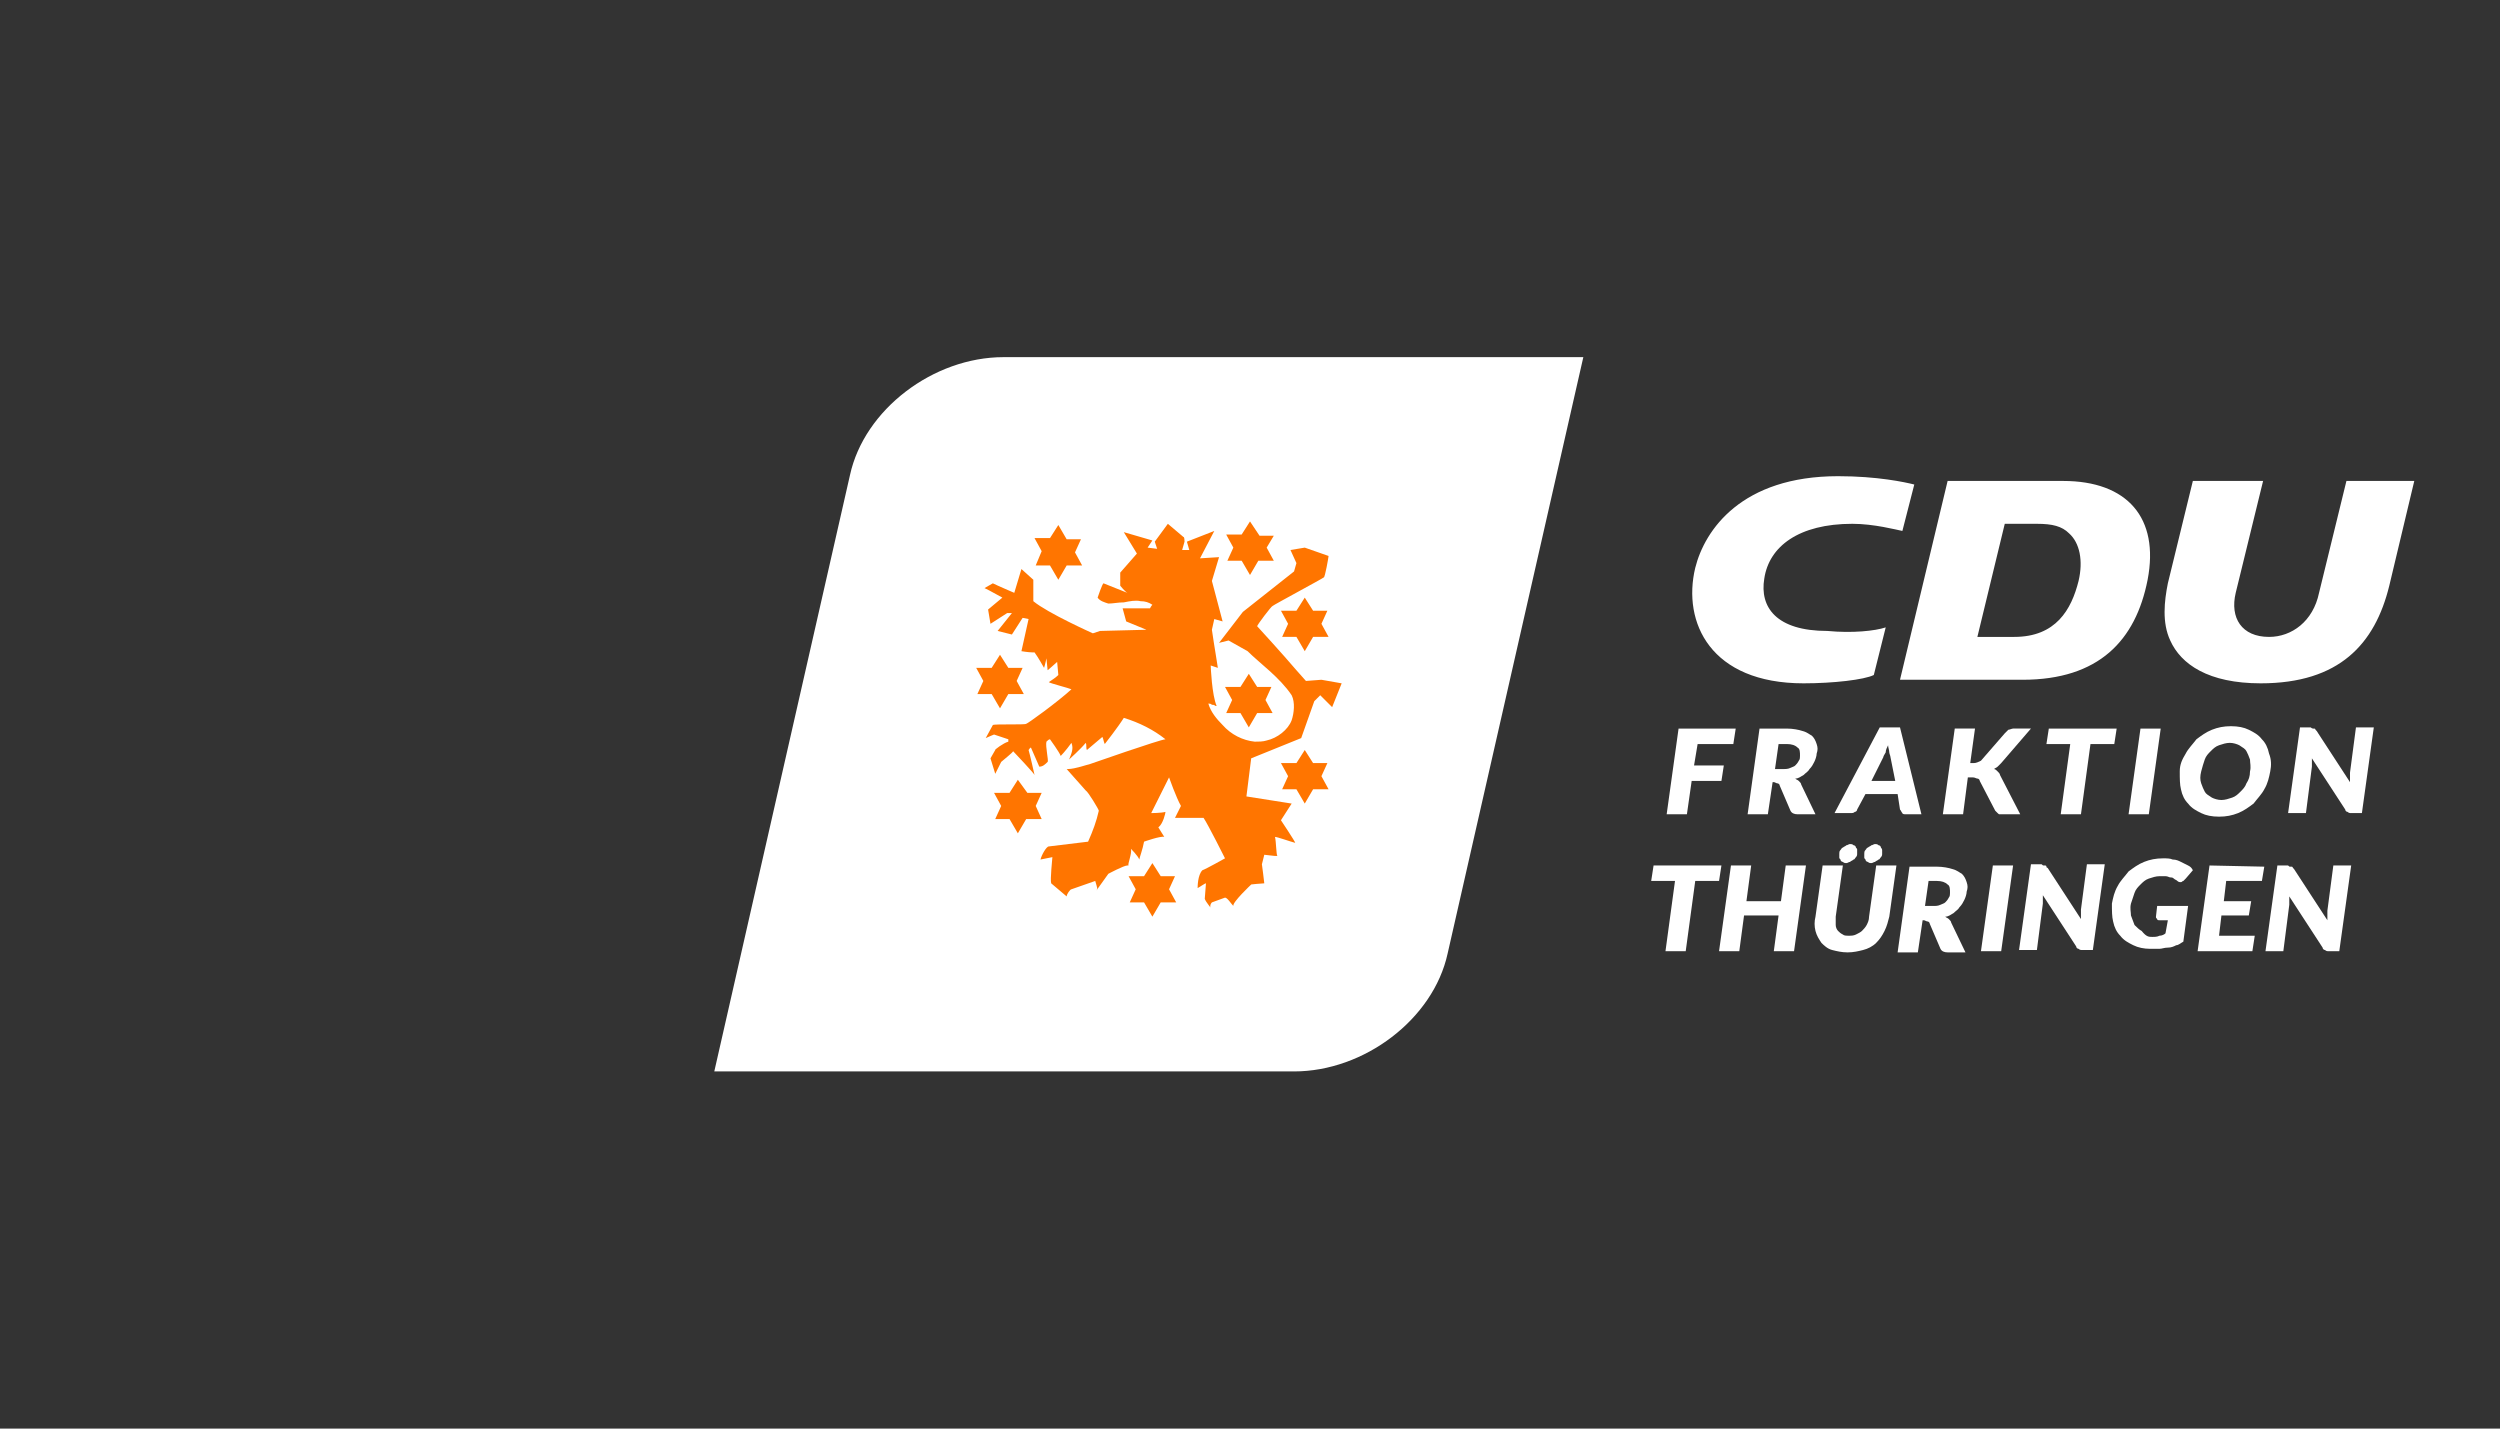 <?xml version="1.0" encoding="utf-8"?>
<!-- Generator: Adobe Illustrator 26.5.0, SVG Export Plug-In . SVG Version: 6.00 Build 0)  -->
<svg version="1.1" id="Ebene_1" xmlns="http://www.w3.org/2000/svg" xmlns:xlink="http://www.w3.org/1999/xlink" x="0px" y="0px"
	 viewBox="0 0 210 120" style="enable-background:new 0 0 210 120;" xml:space="preserve">
<rect x="0" y="0" width="210" height="120" fill="#333333" stroke="none"/>
<style type="text/css">
	.st0{fill:#FFFFFF;}
	.st1{fill:#FF7500;}
</style>
<g>
	<g>
		<g>
			<path class="st0" d="M145.8,61.2l-0.2,1.3l-3,0l-0.3,1.8l2.5,0l-0.2,1.3l-2.5,0l-0.4,2.8l-1.7,0l1-7.2L145.8,61.2z"/>
			<path class="st0" d="M148.9,65.7l-0.4,2.7l-1.7,0l1-7.2l2.3,0c0.5,0,1,0.1,1.3,0.2c0.4,0.1,0.6,0.3,0.8,0.4
				c0.2,0.2,0.3,0.4,0.4,0.7c0.1,0.3,0.1,0.5,0,0.8c0,0.2-0.1,0.5-0.2,0.7c-0.1,0.2-0.2,0.4-0.4,0.6c-0.1,0.2-0.3,0.3-0.5,0.5
				c-0.2,0.1-0.4,0.3-0.7,0.3c0.1,0.1,0.2,0.1,0.3,0.2c0.1,0.1,0.2,0.2,0.2,0.3l1.2,2.5l-1.5,0c-0.3,0-0.5-0.1-0.6-0.3l-0.9-2.1
				c0-0.1-0.1-0.2-0.2-0.2c-0.1,0-0.2-0.1-0.3-0.1L148.9,65.7z M149.1,64.6l0.7,0c0.2,0,0.4,0,0.6-0.1c0.2-0.1,0.3-0.1,0.4-0.2
				s0.2-0.2,0.3-0.4c0.1-0.1,0.1-0.3,0.1-0.4c0-0.3,0-0.6-0.2-0.7c-0.2-0.2-0.5-0.3-0.9-0.3l-0.7,0L149.1,64.6z"/>
			<path class="st0" d="M161.4,68.4l-1.3,0c-0.1,0-0.3,0-0.3-0.1c-0.1-0.1-0.1-0.2-0.2-0.3l-0.2-1.3l-2.7,0L156,68
				c0,0.1-0.1,0.2-0.2,0.2c-0.1,0.1-0.2,0.1-0.4,0.1l-1.3,0l3.8-7.2l1.7,0L161.4,68.4z M157.2,65.6l2,0l-0.4-2
				c0-0.1-0.1-0.3-0.1-0.4c0-0.2-0.1-0.4-0.1-0.6c-0.1,0.2-0.2,0.4-0.2,0.6c-0.1,0.2-0.2,0.3-0.2,0.4L157.2,65.6z"/>
			<path class="st0" d="M165.5,64.1l0.3,0c0.2,0,0.4-0.1,0.6-0.2l2-2.3c0.1-0.1,0.2-0.2,0.3-0.3c0.1,0,0.3-0.1,0.4-0.1l1.5,0
				l-2.5,2.9c-0.1,0.1-0.2,0.2-0.3,0.3c-0.1,0.1-0.2,0.1-0.3,0.2c0.1,0,0.2,0.1,0.3,0.2c0.1,0.1,0.2,0.2,0.2,0.3l1.7,3.3l-1.5,0
				c-0.1,0-0.2,0-0.2,0c-0.1,0-0.1,0-0.2-0.1c0,0-0.1-0.1-0.1-0.1c0,0-0.1-0.1-0.1-0.1l-1.3-2.5c0-0.1-0.1-0.2-0.2-0.2
				c-0.1,0-0.2-0.1-0.4-0.1l-0.4,0l-0.4,3.1l-1.7,0l1-7.2l1.7,0L165.5,64.1z"/>
			<path class="st0" d="M177.8,61.2l-0.2,1.3l-2,0l-0.8,5.9l-1.7,0l0.8-5.9l-2,0l0.2-1.3L177.8,61.2z"/>
			<path class="st0" d="M180.5,68.4l-1.7,0l1-7.2l1.7,0L180.5,68.4z"/>
			<path class="st0" d="M190.7,64.8c-0.1,0.5-0.2,1-0.5,1.5c-0.2,0.4-0.6,0.8-0.9,1.2c-0.4,0.3-0.8,0.6-1.3,0.8
				c-0.5,0.2-1,0.3-1.6,0.3c-0.6,0-1.1-0.1-1.5-0.3s-0.8-0.4-1.1-0.8c-0.3-0.3-0.5-0.7-0.6-1.2c-0.1-0.4-0.1-0.9-0.1-1.5
				s0.2-1,0.5-1.5c0.2-0.4,0.6-0.8,0.9-1.2c0.4-0.3,0.8-0.6,1.3-0.8c0.5-0.2,1-0.3,1.6-0.3c0.6,0,1.1,0.1,1.5,0.3
				c0.4,0.2,0.8,0.4,1.1,0.8c0.3,0.3,0.5,0.7,0.6,1.2C190.8,63.8,190.8,64.3,190.7,64.8z M189,64.8c0.1-0.4,0-0.7,0-1
				c-0.1-0.3-0.2-0.5-0.3-0.7c-0.1-0.2-0.3-0.3-0.6-0.5c-0.2-0.1-0.5-0.2-0.8-0.2c-0.3,0-0.6,0.1-0.9,0.2c-0.3,0.1-0.5,0.3-0.7,0.5
				c-0.2,0.2-0.4,0.4-0.5,0.7c-0.1,0.3-0.2,0.6-0.3,1c-0.1,0.4-0.1,0.7,0,1c0.1,0.3,0.2,0.5,0.3,0.7c0.1,0.2,0.3,0.3,0.6,0.5
				c0.2,0.1,0.5,0.2,0.8,0.2c0.3,0,0.6-0.1,0.9-0.2c0.3-0.1,0.5-0.3,0.7-0.5c0.2-0.2,0.4-0.4,0.5-0.7C188.9,65.5,189,65.2,189,64.8z
				"/>
			<path class="st0" d="M194.3,61.2c0,0,0.1,0,0.1,0c0,0,0.1,0,0.1,0.1c0,0,0.1,0.1,0.1,0.1l2.8,4.3c0-0.1,0-0.3,0-0.4
				c0-0.1,0-0.3,0-0.4l0.5-3.8l1.5,0l-1,7.2l-0.9,0c-0.1,0-0.2,0-0.3-0.1c-0.1,0-0.2-0.1-0.2-0.2l-2.8-4.3c0,0.1,0,0.2,0,0.4
				c0,0.1,0,0.2,0,0.3l-0.5,3.9l-1.5,0l1-7.2l0.9,0C194.2,61.2,194.3,61.2,194.3,61.2z"/>
		</g>
		<g>
			<path class="st0" d="M144.6,72.7l-0.2,1.3l-2,0l-0.8,5.9l-1.7,0l0.8-5.9l-2,0l0.2-1.3L144.6,72.7z"/>
			<path class="st0" d="M150.7,79.9l-1.7,0l0.4-3l-2.9,0l-0.4,3l-1.7,0l1-7.2l1.7,0l-0.4,3l2.9,0l0.4-3l1.7,0L150.7,79.9z"/>
			<path class="st0" d="M155.3,78.6c0.2,0,0.4,0,0.6-0.1c0.2-0.1,0.4-0.2,0.5-0.3c0.1-0.1,0.3-0.3,0.4-0.5c0.1-0.2,0.2-0.4,0.2-0.7
				l0.6-4.3l1.7,0l-0.6,4.3c-0.1,0.4-0.2,0.8-0.4,1.2c-0.2,0.4-0.4,0.7-0.7,1c-0.3,0.3-0.7,0.5-1.1,0.6c-0.4,0.1-0.8,0.2-1.3,0.2
				c-0.5,0-0.9-0.1-1.3-0.2c-0.4-0.1-0.7-0.4-0.9-0.6c-0.2-0.3-0.4-0.6-0.5-1c-0.1-0.4-0.1-0.8,0-1.2l0.6-4.3l1.7,0l-0.6,4.3
				c0,0.3,0,0.5,0,0.7c0,0.2,0.1,0.4,0.2,0.5c0.1,0.1,0.2,0.2,0.4,0.3C154.9,78.6,155.1,78.6,155.3,78.6z M156,71.7
				c0,0.1,0,0.2-0.1,0.3c-0.1,0.1-0.1,0.2-0.2,0.2c-0.1,0.1-0.2,0.1-0.3,0.2c-0.1,0-0.2,0.1-0.3,0.1c-0.1,0-0.2,0-0.3-0.1
				c-0.1,0-0.2-0.1-0.2-0.2c-0.1-0.1-0.1-0.1-0.1-0.2c0-0.1,0-0.2,0-0.3c0-0.1,0-0.2,0.1-0.3c0.1-0.1,0.1-0.2,0.2-0.2
				c0.1-0.1,0.2-0.1,0.3-0.2c0.1,0,0.2-0.1,0.3-0.1c0.1,0,0.2,0,0.3,0.1c0.1,0,0.2,0.1,0.2,0.2c0.1,0.1,0.1,0.1,0.1,0.2
				C156,71.5,156,71.6,156,71.7z M158.1,71.7c0,0.1,0,0.2-0.1,0.3c-0.1,0.1-0.1,0.2-0.2,0.2c-0.1,0.1-0.2,0.1-0.3,0.2
				c-0.1,0-0.2,0.1-0.3,0.1c-0.1,0-0.2,0-0.3-0.1c-0.1,0-0.2-0.1-0.2-0.2c-0.1-0.1-0.1-0.1-0.1-0.2c0-0.1,0-0.2,0-0.3
				c0-0.1,0-0.2,0.1-0.3c0.1-0.1,0.1-0.2,0.2-0.2c0.1-0.1,0.2-0.1,0.3-0.2c0.1,0,0.2-0.1,0.3-0.1c0.1,0,0.2,0,0.3,0.1
				c0.1,0,0.2,0.1,0.2,0.2c0.1,0.1,0.1,0.2,0.1,0.2C158.1,71.5,158.1,71.6,158.1,71.7z"/>
			<path class="st0" d="M161.5,77.3l-0.4,2.7l-1.7,0l1-7.2l2.3,0c0.5,0,1,0.1,1.3,0.2c0.4,0.1,0.6,0.3,0.8,0.4
				c0.2,0.2,0.3,0.4,0.4,0.7c0.1,0.3,0.1,0.5,0,0.8c0,0.2-0.1,0.5-0.2,0.7c-0.1,0.2-0.2,0.4-0.4,0.6c-0.1,0.2-0.3,0.3-0.5,0.5
				c-0.2,0.1-0.4,0.3-0.7,0.3c0.1,0.1,0.2,0.1,0.3,0.2c0.1,0.1,0.2,0.2,0.2,0.3l1.2,2.5l-1.5,0c-0.3,0-0.5-0.1-0.6-0.3l-0.9-2.1
				c0-0.1-0.1-0.2-0.2-0.2c-0.1,0-0.2-0.1-0.3-0.1L161.5,77.3z M161.7,76.1l0.7,0c0.2,0,0.4,0,0.6-0.1c0.2-0.1,0.3-0.1,0.4-0.2
				c0.1-0.1,0.2-0.2,0.3-0.4c0.1-0.1,0.1-0.3,0.1-0.4c0-0.3,0-0.6-0.2-0.7c-0.2-0.2-0.5-0.3-0.9-0.3l-0.7,0L161.7,76.1z"/>
			<path class="st0" d="M168.1,79.9l-1.7,0l1-7.2l1.7,0L168.1,79.9z"/>
			<path class="st0" d="M171.7,72.7c0,0,0.1,0,0.1,0c0,0,0.1,0,0.1,0.1s0.1,0.1,0.1,0.1l2.8,4.3c0-0.1,0-0.3,0-0.4
				c0-0.1,0-0.3,0-0.4l0.5-3.8l1.5,0l-1,7.2l-0.9,0c-0.1,0-0.2,0-0.3-0.1c-0.1,0-0.2-0.1-0.2-0.2l-2.8-4.3c0,0.1,0,0.2,0,0.4
				c0,0.1,0,0.2,0,0.3l-0.5,3.9l-1.5,0l1-7.2l0.9,0C171.6,72.7,171.6,72.7,171.7,72.7z"/>
			<path class="st0" d="M180.8,78.7c0.2,0,0.4,0,0.6-0.1c0.2,0,0.4-0.1,0.5-0.2l0.2-1.1l-0.7,0c-0.1,0-0.2,0-0.2-0.1
				c-0.1-0.1-0.1-0.1-0.1-0.2l0.1-0.9l2.6,0l-0.4,3c-0.2,0.1-0.4,0.3-0.6,0.3c-0.2,0.1-0.4,0.2-0.7,0.2s-0.5,0.1-0.7,0.1
				c-0.3,0-0.5,0-0.8,0c-0.5,0-1-0.1-1.4-0.3c-0.4-0.2-0.8-0.4-1.1-0.8c-0.3-0.3-0.5-0.7-0.6-1.2c-0.1-0.4-0.1-0.9-0.1-1.5
				c0.1-0.5,0.2-1,0.5-1.5c0.2-0.4,0.6-0.8,0.9-1.2c0.4-0.3,0.8-0.6,1.3-0.8c0.5-0.2,1-0.3,1.6-0.3c0.3,0,0.6,0,0.8,0.1
				c0.3,0,0.5,0.1,0.7,0.2c0.2,0.1,0.4,0.2,0.6,0.3c0.2,0.1,0.3,0.2,0.4,0.4l-0.6,0.7c-0.1,0.1-0.1,0.1-0.2,0.2
				c-0.1,0-0.1,0.1-0.2,0.1c-0.1,0-0.2,0-0.3-0.1c-0.1-0.1-0.2-0.1-0.3-0.2c-0.1-0.1-0.2-0.1-0.3-0.1c-0.1,0-0.2-0.1-0.4-0.1
				c-0.1,0-0.3,0-0.5,0c-0.3,0-0.6,0.1-0.9,0.2c-0.3,0.1-0.5,0.3-0.7,0.5c-0.2,0.2-0.4,0.4-0.5,0.7c-0.1,0.3-0.2,0.6-0.3,0.9
				c-0.1,0.4,0,0.7,0,1c0.1,0.3,0.2,0.5,0.3,0.8c0.2,0.2,0.4,0.4,0.6,0.5C180.3,78.7,180.5,78.7,180.8,78.7z"/>
			<path class="st0" d="M190.2,72.8L190,74l-3,0l-0.2,1.7l2.3,0l-0.2,1.2l-2.3,0l-0.2,1.7l3,0l-0.2,1.3l-4.6,0l1-7.2L190.2,72.8z"/>
			<path class="st0" d="M192.4,72.8c0,0,0.1,0,0.1,0c0,0,0.1,0,0.1,0.1c0,0,0.1,0.1,0.1,0.1l2.8,4.3c0-0.1,0-0.3,0-0.4
				c0-0.1,0-0.3,0-0.4l0.5-3.8l1.5,0l-1,7.2l-0.9,0c-0.1,0-0.2,0-0.3-0.1c-0.1,0-0.2-0.1-0.2-0.2l-2.8-4.3c0,0.1,0,0.2,0,0.4
				c0,0.1,0,0.2,0,0.3l-0.5,3.9l-1.5,0l1-7.2l0.9,0C192.3,72.8,192.3,72.8,192.4,72.8z"/>
		</g>
		<path class="st0" d="M173.3,40.4c5.4,0,8.1,3.1,7.1,8.3c-1,5.1-4.1,8.4-10.5,8.4h-10.3l4-16.7H173.3z M171.1,44h-2.7l-2.3,9.5h3.1
			c3.5,0,4.8-2.3,5.4-4.7c0.4-1.7,0.1-3.2-0.8-4C173.2,44.2,172.4,44,171.1,44 M190.1,40.4l-2.3,9.4c-0.5,2.1,0.5,3.7,2.8,3.7
			c1.9,0,3.7-1.3,4.2-3.7l2.3-9.4h5.7l-2.1,8.8c-1.2,4.9-4.2,8.2-10.8,8.2c-4.4,0-6.7-1.6-7.6-3.6c-0.7-1.5-0.5-3.3-0.2-4.8l2.1-8.6
			H190.1z M158.4,52.7l-1,4c-0.8,0.4-3.4,0.7-5.9,0.7c-7.8,0-10.2-5.1-9.1-9.7c0.8-3.2,3.9-7.7,12-7.7c3.3,0,5.6,0.5,6.4,0.7l-1,3.9
			c-0.5-0.1-2.4-0.6-4.2-0.6c-4.5,0-7,1.9-7.4,4.6c-0.4,2.4,1,4.4,5.3,4.4C155.6,53.2,157.5,53,158.4,52.7"/>
	</g>
	<path class="st0" d="M60,90l11.4-50.1c1.2-5.5,7-9.9,12.9-9.9H133l-11.4,50.1c-1.2,5.5-7,9.9-12.9,9.9H60z"/>
	<g>
		<path class="st1" d="M105,43.8l-0.7,1.1l-1.3,0l0.6,1.1l-0.5,1.1l1.2,0l0.7,1.2l0.7-1.2l1.3,0l-0.6-1.1L107,45l-1.2,0L105,43.8z
			 M96.8,72.5l-0.7,1.1l-1.3,0l0.6,1.1l-0.5,1.1l1.2,0l0.7,1.2l0.7-1.2l1.3,0l-0.6-1.1l0.5-1.1l-1.2,0L96.8,72.5z M95.8,72.3
			C95.8,72.3,95.8,72.3,95.8,72.3C95.8,72.3,95.8,72.3,95.8,72.3 M98,68.3L98,68.3L98,68.3z M85.5,65.5l-0.7,1.1l-1.3,0l0.6,1.1
			l-0.5,1.1l1.2,0l0.7,1.2l0.7-1.2l1.3,0L87,67.7l0.5-1.1l-1.2,0L85.5,65.5z M89,63.5C89,63.5,89,63.5,89,63.5
			C89,63.5,89,63.5,89,63.5L89,63.5z M109.6,63l-0.7,1.1l-1.3,0l0.6,1.1l-0.5,1.1l1.2,0l0.7,1.2l0.7-1.2l1.3,0l-0.6-1.1l0.5-1.1
			l-1.2,0L109.6,63z M104.9,56.6l-0.7,1.1l-1.3,0l0.6,1.1l-0.5,1.1l1.2,0l0.7,1.2l0.7-1.2l1.3,0l-0.6-1.1l0.5-1.1l-1.2,0L104.9,56.6
			z M84,55l-0.7,1.1l-1.3,0l0.6,1.1l-0.5,1.1l1.2,0l0.7,1.2l0.7-1.2l1.3,0l-0.6-1.1l0.5-1.1l-1.2,0L84,55z M109.6,50.2l-0.7,1.1
			l-1.3,0l0.6,1.1l-0.5,1.1l1.2,0l0.7,1.2l0.7-1.2l1.3,0l-0.6-1.1l0.5-1.1l-1.2,0L109.6,50.2z M88.9,44.1l-0.7,1.1l-1.3,0l0.6,1.1
			L87,47.5l1.2,0l0.7,1.2l0.7-1.2l1.3,0l-0.6-1.1l0.5-1.1l-1.2,0L88.9,44.1z M98.1,44L97,45.5l0.2,0.6L96.4,46l0.4-0.6l-2.4-0.7
			l1.1,1.8l-1.4,1.6l0,1.1c0,0,0.4,0.5,0.6,0.6l-2-0.8c-0.1,0-0.5,1.2-0.5,1.2h0c0.2,0.3,0.6,0.4,0.9,0.5c0.4,0,0.8-0.1,1.3-0.1
			c0.5-0.1,1-0.2,1.4-0.1c0.4,0,0.7,0.1,1,0.3c-0.1,0.1-0.2,0.3-0.2,0.3l-2.3,0l0.3,1.1l1.7,0.7l-3.9,0.1l-0.6,0.2
			c0,0-3.8-1.7-5-2.7l0-1.8l-1-0.9l-0.6,2c0,0-1.4-0.6-1.8-0.8l-0.7,0.4l0.4,0.2l1.1,0.6L83,51.2l0.2,1.2l1.4-0.9l0.4,0l-1.2,1.5
			l1.2,0.3l0.9-1.4l0.5,0.1l-0.6,2.7c0,0,0.6,0.1,0.9,0.1c0.1,0,0.1,0,0.2,0c0.3,0.4,0.8,1.3,0.8,1.3c0.1-0.3,0.2-0.8,0.2-0.8l0.1,1
			c0,0,0.6-0.5,0.8-0.7l0.1,1.1c-0.2,0.2-0.5,0.4-0.8,0.6c0.1,0.1,1.7,0.5,1.9,0.6c-1.2,1.1-3.7,2.9-3.8,2.9c-0.1,0.1-2.6,0-2.8,0.1
			l-0.6,1.1c0.2-0.1,0.7-0.3,0.7-0.3c0,0,0,0,0,0l1.2,0.4l0,0.2c-0.4,0.1-1.2,0.7-1.1,0.7l-0.4,0.7l0.4,1.3l0.5-1
			c0.1-0.1,1-0.8,1-0.9c0.1,0.1,1.8,1.9,1.8,2c0,0-0.4-1.8-0.5-2.1c0.1-0.1,0.1-0.2,0.2-0.2c0,0,0,0,0,0l0.7,1.6
			c0.3,0,0.5-0.2,0.7-0.4c0.1-0.1-0.2-1.3-0.1-1.7c0.1-0.1,0.2-0.2,0.3-0.2c0,0,0.8,1.1,0.9,1.4c0,0,0.4-0.4,0.9-1.1
			c0.2,0.5,0,0.9-0.2,1.4c0,0,1-0.9,1.4-1.4c0.1,0.2,0,0.4,0.1,0.6l1.3-1.1c0.1,0.2,0.1,0.4,0.2,0.6c0,0,1.1-1.4,1.6-2.2
			c1.3,0.4,2.5,1,3.5,1.8c0,0,0,0,0,0c-0.4,0-6.4,2.1-6.4,2.1c-0.1,0-1.2,0.4-1.8,0.4c0,0-0.1,0-0.1,0l1.6,1.8
			c0.2,0.1,1.1,1.6,1.1,1.7c-0.2,0.9-0.5,1.7-0.9,2.6l-3.3,0.4c-0.2,0-0.6,0.7-0.7,1.1l1-0.2c0,0.1-0.2,1.9-0.1,2.2l1.3,1.1
			c0-0.2,0.3-0.6,0.4-0.6c0,0,0,0,0,0L92,74c0.2,0.7,0.2,0.6,0.1,0.8l1-1.4c0,0,1.3-0.7,1.6-0.7c0,0,0,0,0.1,0
			c-0.1-0.1,0.3-1,0.2-1.4c0,0,0.6,0.6,0.7,0.9c0-0.1,0.3-0.9,0.4-1.5c0,0,1.4-0.5,1.7-0.4c0,0,0,0,0,0l-0.5-0.8
			c0.4-0.3,0.6-1.2,0.6-1.3l0,0c-0.4,0.1-1.2,0.1-1.2,0.1l1.5-3c0,0,0.6,1.7,1,2.4c0,0-0.3,0.6-0.5,1l2.4,0c0.4,0.6,1.8,3.4,1.8,3.4
			c0,0-1.6,0.9-1.9,1c-0.4,0.4-0.4,1.4-0.4,1.5c0.2-0.1,0.6-0.4,0.7-0.4c0,0,0,0,0,0c0,0.2-0.1,1.1-0.1,1.3c0.1,0.3,0.5,0.7,0.5,0.8
			c-0.1-0.2,0-0.4,0.1-0.5l1.1-0.4c0.2,0,0.5,0.5,0.7,0.7c-0.1-0.3,1.5-1.8,1.5-1.8c-0.1,0,0.9-0.1,1.1-0.1c0,0,0,0,0,0
			c0-0.1-0.2-1.6-0.2-1.6l0,0l0.2-0.8c1,0.1,0.7,0.1,1.1,0.1c-0.1-0.1-0.1-1.2-0.2-1.6c0,0,0,0,0,0c0.2,0,1.3,0.4,1.7,0.5
			c0-0.1-1.2-1.9-1.2-1.9l0.9-1.4l-3.8-0.6l0.4-3.2l4.2-1.7l1.1-3.1l0.5-0.5l1,1l0.8-2l-1.7-0.3l-1.3,0.1l-0.8-0.9
			c-1.1-1.3-3.3-3.7-3.3-3.7c0-0.1,1.2-1.7,1.3-1.7c0.1-0.1,4.2-2.3,4.3-2.4c0.1,0,0.4-1.7,0.4-1.8l-2-0.7l-1.2,0.2l0.5,1.1
			l-0.2,0.7l-4.3,3.4l-2,2.6l0.8-0.2l1.6,0.9c1,1,2.7,2.2,3.7,3.7c0.3,0.6,0.2,1.5,0,2.1c-0.3,0.8-1.2,1.5-2.1,1.7
			c-0.3,0.1-0.7,0.1-1,0.1c-1-0.1-2-0.6-2.7-1.4c-0.5-0.5-1-1.1-1.2-1.8c0,0,0,0,0,0c0.1,0,0.2,0,0.3,0.1c0.1,0,0.2,0,0.3,0.1
			c0,0,0,0,0.1,0l0,0c-0.4-0.9-0.5-3.3-0.5-3.4l0.6,0.2c0-0.1-0.3-1.8-0.5-3.2L102,52l0.7,0.2l-0.9-3.4l0.6-2l-1.6,0.1l1.2-2.3
			l-2.3,0.9l0.2,0.7l-0.6,0l0.2-0.7c0-0.1,0-0.4-0.1-0.4c0,0,0,0,0,0L98.1,44z"/>
	</g>
</g>
</svg>
